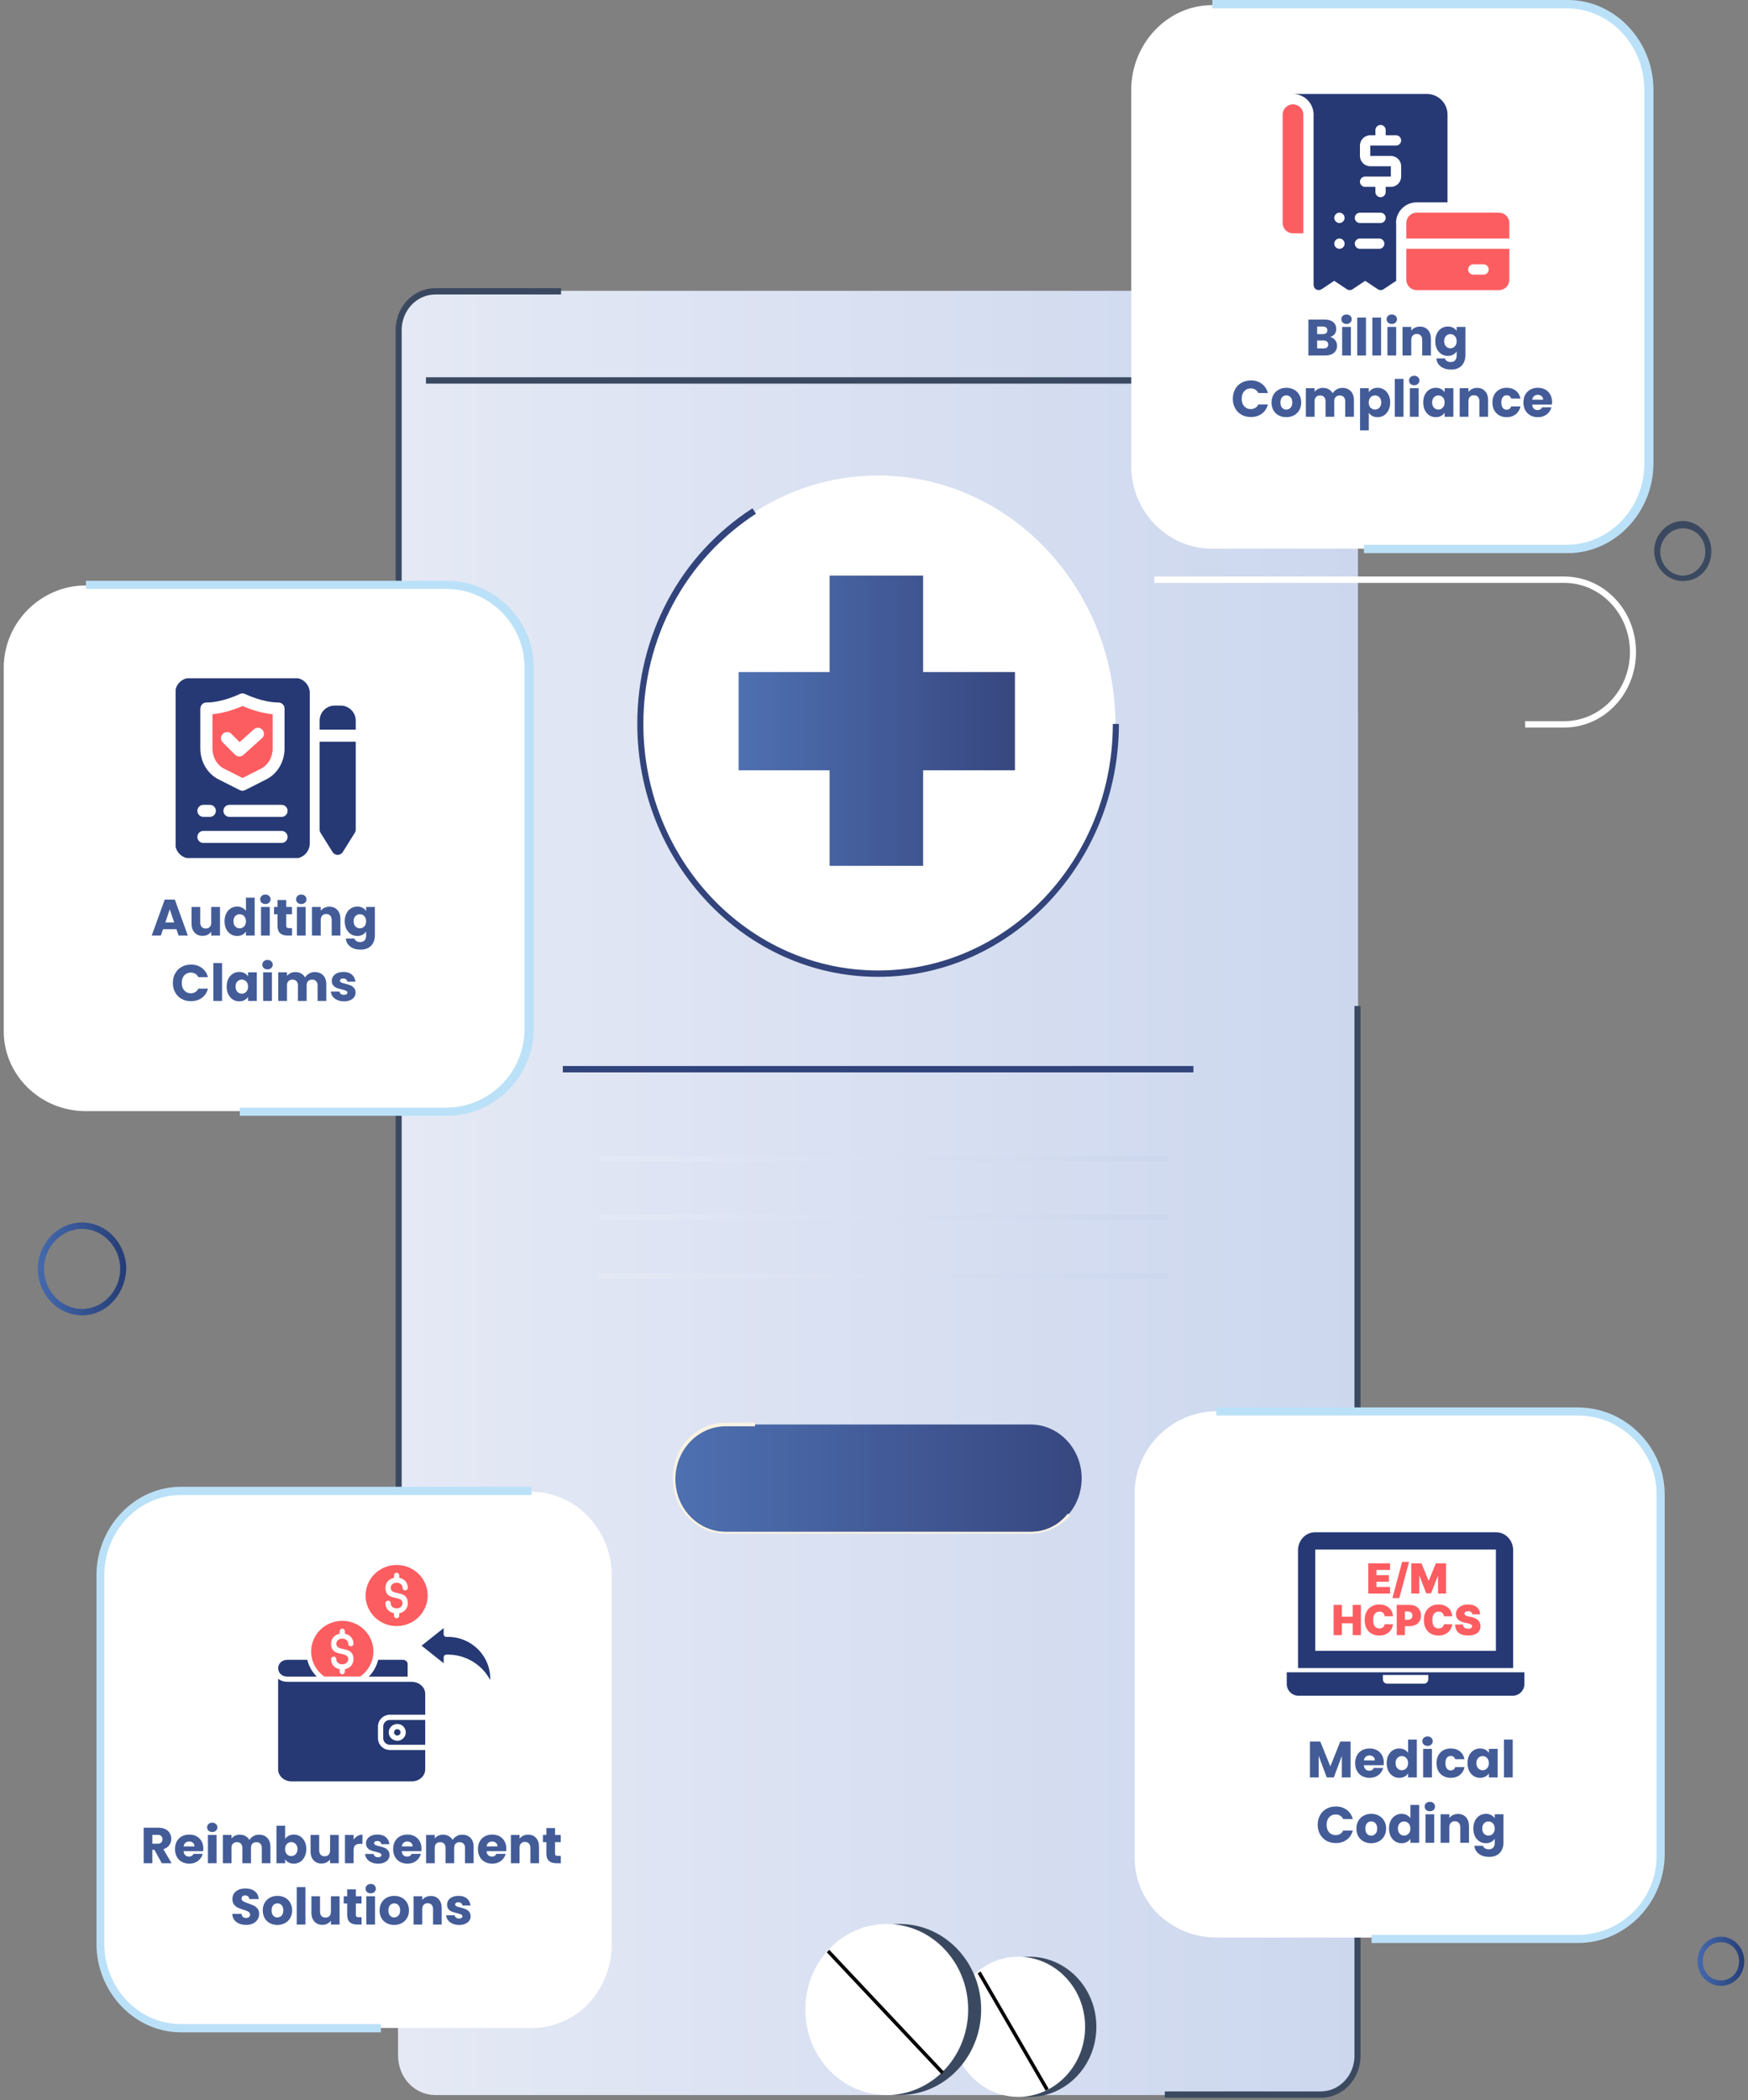 <svg width="428" height="514" viewBox="0 0 428 514" fill="none" xmlns="http://www.w3.org/2000/svg">
<rect x="0" y="0" width="428" height="514" fill="#808080" stroke="none"/>
<path d="M323.375 512.729H106.624C101.534 512.729 97.504 508.499 97.504 503.155V80.75C97.504 75.406 101.534 71.175 106.624 71.175H323.375C328.465 71.175 332.495 75.406 332.495 80.75V502.932C332.495 508.276 328.465 512.729 323.375 512.729Z" fill="url(#paint0_linear_1328_22060)"/>
<path d="M97.504 339.937V502.932C97.504 508.276 101.534 512.506 106.624 512.506H323.375C328.465 512.506 332.495 508.276 332.495 502.932V174.717L212.879 258.886L97.504 339.937Z" fill="url(#paint1_linear_1328_22060)"/>
<path d="M98.354 364.208H96.869V80.75C96.869 74.96 101.323 70.507 106.625 70.507H137.378V72.066H106.625C101.959 72.066 98.354 76.074 98.354 80.75V364.208Z" fill="#3B4960"/>
<path d="M323.373 513.397H285.197V511.838H323.373C328.039 511.838 331.644 507.83 331.644 503.154V246.194H333.129V503.154C333.129 508.721 328.887 513.397 323.373 513.397Z" fill="#3B4960"/>
<path d="M325.713 92.329H104.295V93.888H325.713V92.329Z" fill="#3B4960"/>
<path d="M215.002 238.4C182.977 238.4 156.891 211.012 156.891 177.388C156.891 143.765 182.977 116.377 215.002 116.377C247.027 116.377 273.114 143.765 273.114 177.388C273.114 211.012 247.027 238.4 215.002 238.4Z" fill="white"/>
<path d="M215.001 239.068C182.552 239.068 156.041 211.234 156.041 177.166C156.041 155.344 166.645 135.749 184.248 124.393L185.097 125.729C167.918 136.862 157.526 156.012 157.526 177.166C157.526 210.343 183.188 237.509 215.001 237.509C246.602 237.509 272.476 210.566 272.476 177.166H273.961C273.961 211.234 247.45 239.068 215.001 239.068Z" fill="#32447B"/>
<path d="M292.203 260.89H137.805V262.448H292.203V260.89Z" fill="#31437B"/>
<path d="M252.331 374.897H177.677C170.678 374.897 165.164 368.885 165.164 361.759C165.164 354.411 170.89 348.622 177.677 348.622H252.331C259.33 348.622 264.844 354.634 264.844 361.759C264.844 369.107 259.33 374.897 252.331 374.897Z" fill="url(#paint2_linear_1328_22060)"/>
<path d="M252.33 375.342H177.676C170.465 375.342 164.738 369.33 164.738 361.759C164.738 354.188 170.465 348.176 177.676 348.176H184.886V349.067H177.676C170.889 349.067 165.375 354.856 165.375 361.982C165.375 369.107 170.889 374.896 177.676 374.896H252.33C255.935 374.896 259.117 373.338 261.449 370.443L262.086 370.888C259.541 373.56 256.147 375.342 252.33 375.342Z" fill="#F9F3E2"/>
<path d="M286.049 282.934H146.709V284.27H286.049V282.934Z" fill="url(#paint3_linear_1328_22060)"/>
<path d="M286.049 297.185H146.709V298.521H286.049V297.185Z" fill="url(#paint4_linear_1328_22060)"/>
<path d="M286.049 311.658H146.709V312.994H286.049V311.658Z" fill="url(#paint5_linear_1328_22060)"/>
<path d="M248.511 164.474H226.03V140.871H203.124V164.474H180.855V188.522H203.124V211.902H226.03V188.522H248.511V164.474Z" fill="url(#paint6_linear_1328_22060)"/>
<path d="M421.359 486.009C418.178 486.009 415.633 483.337 415.633 479.997C415.633 476.657 418.178 473.985 421.359 473.985C424.54 473.985 427.085 476.657 427.085 479.997C427.085 483.337 424.54 486.009 421.359 486.009ZM421.359 475.321C418.814 475.321 416.905 477.325 416.905 479.997C416.905 482.669 418.814 484.673 421.359 484.673C423.904 484.673 425.813 482.669 425.813 479.997C425.813 477.325 423.904 475.321 421.359 475.321Z" fill="url(#paint7_linear_1328_22060)"/>
<path d="M20.094 321.901C14.155 321.901 9.277 316.78 9.277 310.545C9.277 304.311 14.155 299.189 20.094 299.189C26.032 299.189 30.91 304.311 30.91 310.545C30.698 316.78 26.032 321.901 20.094 321.901ZM20.094 300.748C15.004 300.748 10.762 305.201 10.762 310.545C10.762 315.889 15.004 320.343 20.094 320.343C25.184 320.343 29.425 315.889 29.425 310.545C29.425 305.201 25.184 300.748 20.094 300.748Z" fill="url(#paint8_linear_1328_22060)"/>
<path d="M297.956 474.185H386.471C397.535 474.185 406.614 465.107 406.614 454.042V365.527C406.614 354.463 397.535 345.384 386.471 345.384H297.956C286.892 345.384 277.813 354.463 277.813 365.527V454.042C277.529 465.39 286.608 474.185 297.956 474.185Z" fill="white"/>
<path d="M330.696 426.204V435H328.554V429.725L326.586 435H324.857L322.877 429.712V435H320.735V426.204H323.266L325.734 432.294L328.178 426.204H330.696ZM338.828 431.391C338.828 431.592 338.815 431.801 338.79 432.018H333.941C333.974 432.452 334.112 432.786 334.355 433.02C334.605 433.246 334.91 433.359 335.269 433.359C335.804 433.359 336.176 433.133 336.384 432.682H338.665C338.548 433.142 338.335 433.555 338.026 433.923C337.725 434.29 337.345 434.578 336.886 434.787C336.426 434.996 335.912 435.1 335.344 435.1C334.659 435.1 334.05 434.954 333.515 434.662C332.98 434.369 332.563 433.952 332.262 433.409C331.961 432.866 331.811 432.231 331.811 431.504C331.811 430.778 331.957 430.143 332.25 429.6C332.55 429.057 332.968 428.639 333.503 428.347C334.037 428.054 334.651 427.908 335.344 427.908C336.021 427.908 336.622 428.05 337.149 428.334C337.675 428.618 338.084 429.023 338.377 429.55C338.677 430.076 338.828 430.69 338.828 431.391ZM336.635 430.828C336.635 430.46 336.51 430.168 336.259 429.951C336.009 429.733 335.695 429.625 335.319 429.625C334.96 429.625 334.655 429.729 334.405 429.938C334.162 430.147 334.012 430.443 333.954 430.828H336.635ZM339.532 431.492C339.532 430.773 339.666 430.143 339.933 429.6C340.209 429.057 340.58 428.639 341.048 428.347C341.516 428.054 342.038 427.908 342.614 427.908C343.074 427.908 343.492 428.004 343.867 428.196C344.252 428.388 344.552 428.647 344.77 428.973V425.728H346.912V435H344.77V433.998C344.569 434.332 344.281 434.599 343.905 434.8C343.538 435 343.107 435.1 342.614 435.1C342.038 435.1 341.516 434.954 341.048 434.662C340.58 434.361 340.209 433.939 339.933 433.396C339.666 432.845 339.532 432.21 339.532 431.492ZM344.77 431.504C344.77 430.97 344.619 430.548 344.319 430.239C344.026 429.93 343.667 429.775 343.241 429.775C342.815 429.775 342.452 429.93 342.151 430.239C341.858 430.539 341.712 430.957 341.712 431.492C341.712 432.026 341.858 432.452 342.151 432.77C342.452 433.079 342.815 433.233 343.241 433.233C343.667 433.233 344.026 433.079 344.319 432.77C344.619 432.461 344.77 432.039 344.77 431.504ZM349.54 427.282C349.164 427.282 348.855 427.173 348.613 426.956C348.379 426.73 348.262 426.455 348.262 426.129C348.262 425.795 348.379 425.519 348.613 425.302C348.855 425.076 349.164 424.964 349.54 424.964C349.907 424.964 350.208 425.076 350.442 425.302C350.684 425.519 350.805 425.795 350.805 426.129C350.805 426.455 350.684 426.73 350.442 426.956C350.208 427.173 349.907 427.282 349.54 427.282ZM350.605 428.008V435H348.462V428.008H350.605ZM351.732 431.504C351.732 430.778 351.878 430.143 352.17 429.6C352.471 429.057 352.884 428.639 353.411 428.347C353.945 428.054 354.555 427.908 355.24 427.908C356.117 427.908 356.848 428.138 357.433 428.597C358.026 429.057 358.414 429.704 358.598 430.539H356.318C356.126 430.005 355.754 429.738 355.203 429.738C354.81 429.738 354.497 429.892 354.263 430.201C354.029 430.502 353.912 430.936 353.912 431.504C353.912 432.072 354.029 432.511 354.263 432.82C354.497 433.121 354.81 433.271 355.203 433.271C355.754 433.271 356.126 433.004 356.318 432.469H358.598C358.414 433.288 358.026 433.931 357.433 434.399C356.84 434.866 356.109 435.1 355.24 435.1C354.555 435.1 353.945 434.954 353.411 434.662C352.884 434.369 352.471 433.952 352.17 433.409C351.878 432.866 351.732 432.231 351.732 431.504ZM359.318 431.492C359.318 430.773 359.452 430.143 359.719 429.6C359.995 429.057 360.367 428.639 360.834 428.347C361.302 428.054 361.824 427.908 362.401 427.908C362.893 427.908 363.324 428.008 363.691 428.209C364.067 428.409 364.355 428.672 364.556 428.998V428.008H366.698V435H364.556V434.01C364.347 434.336 364.055 434.599 363.679 434.8C363.311 435 362.881 435.1 362.388 435.1C361.82 435.1 361.302 434.954 360.834 434.662C360.367 434.361 359.995 433.939 359.719 433.396C359.452 432.845 359.318 432.21 359.318 431.492ZM364.556 431.504C364.556 430.97 364.405 430.548 364.105 430.239C363.812 429.93 363.453 429.775 363.027 429.775C362.601 429.775 362.238 429.93 361.937 430.239C361.645 430.539 361.498 430.957 361.498 431.492C361.498 432.026 361.645 432.452 361.937 432.77C362.238 433.079 362.601 433.233 363.027 433.233C363.453 433.233 363.812 433.079 364.105 432.77C364.405 432.461 364.556 432.039 364.556 431.504ZM370.391 425.728V435H368.249V425.728H370.391ZM322.641 446.59C322.641 445.721 322.829 444.948 323.205 444.272C323.581 443.587 324.103 443.056 324.771 442.68C325.448 442.296 326.212 442.104 327.064 442.104C328.109 442.104 329.002 442.379 329.746 442.931C330.489 443.482 330.986 444.234 331.237 445.186H328.881C328.706 444.819 328.455 444.539 328.129 444.347C327.812 444.155 327.449 444.059 327.039 444.059C326.379 444.059 325.845 444.288 325.436 444.748C325.026 445.207 324.822 445.821 324.822 446.59C324.822 447.358 325.026 447.972 325.436 448.431C325.845 448.891 326.379 449.121 327.039 449.121C327.449 449.121 327.812 449.025 328.129 448.832C328.455 448.64 328.706 448.36 328.881 447.993H331.237C330.986 448.945 330.489 449.697 329.746 450.248C329.002 450.791 328.109 451.063 327.064 451.063C326.212 451.063 325.448 450.875 324.771 450.499C324.103 450.115 323.581 449.584 323.205 448.908C322.829 448.231 322.641 447.458 322.641 446.59ZM335.732 451.1C335.047 451.1 334.429 450.954 333.877 450.662C333.334 450.369 332.904 449.952 332.587 449.409C332.278 448.866 332.123 448.231 332.123 447.504C332.123 446.786 332.282 446.155 332.599 445.612C332.917 445.061 333.351 444.639 333.902 444.347C334.454 444.054 335.072 443.908 335.757 443.908C336.442 443.908 337.06 444.054 337.611 444.347C338.162 444.639 338.597 445.061 338.914 445.612C339.232 446.155 339.39 446.786 339.39 447.504C339.39 448.223 339.228 448.857 338.902 449.409C338.584 449.952 338.146 450.369 337.586 450.662C337.035 450.954 336.417 451.1 335.732 451.1ZM335.732 449.246C336.141 449.246 336.488 449.096 336.772 448.795C337.064 448.494 337.21 448.064 337.21 447.504C337.21 446.945 337.068 446.514 336.784 446.214C336.508 445.913 336.166 445.763 335.757 445.763C335.339 445.763 334.992 445.913 334.717 446.214C334.441 446.506 334.303 446.936 334.303 447.504C334.303 448.064 334.437 448.494 334.704 448.795C334.98 449.096 335.322 449.246 335.732 449.246ZM340.101 447.492C340.101 446.773 340.235 446.143 340.502 445.6C340.778 445.057 341.149 444.639 341.617 444.347C342.085 444.054 342.607 443.908 343.183 443.908C343.643 443.908 344.061 444.004 344.436 444.196C344.821 444.388 345.121 444.647 345.339 444.973V441.728H347.481V451H345.339V449.998C345.138 450.332 344.85 450.599 344.474 450.8C344.107 451 343.676 451.1 343.183 451.1C342.607 451.1 342.085 450.954 341.617 450.662C341.149 450.361 340.778 449.939 340.502 449.396C340.235 448.845 340.101 448.21 340.101 447.492ZM345.339 447.504C345.339 446.97 345.188 446.548 344.888 446.239C344.595 445.93 344.236 445.775 343.81 445.775C343.384 445.775 343.021 445.93 342.72 446.239C342.427 446.539 342.281 446.957 342.281 447.492C342.281 448.026 342.427 448.452 342.72 448.77C343.021 449.079 343.384 449.233 343.81 449.233C344.236 449.233 344.595 449.079 344.888 448.77C345.188 448.461 345.339 448.039 345.339 447.504ZM350.109 443.282C349.733 443.282 349.424 443.173 349.182 442.956C348.948 442.73 348.831 442.455 348.831 442.129C348.831 441.795 348.948 441.519 349.182 441.302C349.424 441.076 349.733 440.964 350.109 440.964C350.476 440.964 350.777 441.076 351.011 441.302C351.253 441.519 351.374 441.795 351.374 442.129C351.374 442.455 351.253 442.73 351.011 442.956C350.777 443.173 350.476 443.282 350.109 443.282ZM351.174 444.008V451H349.031V444.008H351.174ZM356.987 443.933C357.806 443.933 358.457 444.201 358.942 444.735C359.434 445.261 359.681 445.988 359.681 446.915V451H357.551V447.204C357.551 446.736 357.43 446.372 357.187 446.113C356.945 445.854 356.619 445.725 356.21 445.725C355.801 445.725 355.475 445.854 355.233 446.113C354.99 446.372 354.869 446.736 354.869 447.204V451H352.727V444.008H354.869V444.936C355.087 444.627 355.379 444.384 355.746 444.209C356.114 444.025 356.527 443.933 356.987 443.933ZM363.826 443.908C364.319 443.908 364.749 444.008 365.117 444.209C365.493 444.409 365.781 444.672 365.981 444.998V444.008H368.124V450.988C368.124 451.631 367.994 452.211 367.736 452.729C367.485 453.256 367.096 453.673 366.57 453.982C366.052 454.291 365.405 454.446 364.628 454.446C363.592 454.446 362.753 454.199 362.11 453.707C361.466 453.222 361.099 452.562 361.007 451.727H363.124C363.191 451.994 363.35 452.203 363.601 452.353C363.851 452.512 364.16 452.591 364.528 452.591C364.971 452.591 365.321 452.462 365.58 452.203C365.848 451.952 365.981 451.547 365.981 450.988V449.998C365.772 450.324 365.484 450.591 365.117 450.8C364.749 451 364.319 451.1 363.826 451.1C363.25 451.1 362.728 450.954 362.26 450.662C361.792 450.361 361.42 449.939 361.145 449.396C360.877 448.845 360.744 448.21 360.744 447.492C360.744 446.773 360.877 446.143 361.145 445.6C361.42 445.057 361.792 444.639 362.26 444.347C362.728 444.054 363.25 443.908 363.826 443.908ZM365.981 447.504C365.981 446.97 365.831 446.548 365.53 446.239C365.238 445.93 364.879 445.775 364.453 445.775C364.027 445.775 363.663 445.93 363.363 446.239C363.07 446.539 362.924 446.957 362.924 447.492C362.924 448.026 363.07 448.452 363.363 448.77C363.663 449.079 364.027 449.233 364.453 449.233C364.879 449.233 365.238 449.079 365.53 448.77C365.831 448.461 365.981 448.039 365.981 447.504Z" fill="#435C98"/>
<path fill-rule="evenodd" clip-rule="evenodd" d="M370.498 408.23V379.387C370.498 376.974 368.63 375 366.346 375H321.974C319.69 375 317.822 376.974 317.822 379.387V408.23H370.498ZM366.276 404.008V379.387C366.276 379.342 366.265 379.27 366.237 379.222H322.084C322.056 379.27 322.044 379.342 322.044 379.387V404.008H366.276Z" fill="#263974"/>
<path fill-rule="evenodd" clip-rule="evenodd" d="M317.928 415H370.389C371.965 415 373.255 413.711 373.255 412.135V409.269H315.062V412.135C315.062 413.711 316.352 415 317.928 415ZM349.717 409.919H338.601V410.982C338.601 411.566 339.056 412.044 339.613 412.044H348.704C349.261 412.044 349.717 411.566 349.717 410.982V409.919Z" fill="#263974"/>
<path d="M335.021 389.999V382.599H340.355V384.218H337.03V385.49H340.08V387.109H337.03V388.381H340.34V389.999H335.021Z" fill="#FC5D61"/>
<path d="M345.008 382.252L342.623 391.112H340.932L343.317 382.252H345.008Z" fill="#FC5D61"/>
<path d="M345.545 382.599H348.045L349.765 386.791H349.852L351.572 382.599H354.073V389.999H352.107V385.721H352.049L350.401 389.942H349.216L347.568 385.692H347.51V389.999H345.545V382.599Z" fill="#FC5D61"/>
<path d="M326.541 400.175V392.775H328.55V395.665H331.21V392.775H333.219V400.175H331.21V397.284H328.55V400.175H326.541Z" fill="#FC5D61"/>
<path d="M341.082 395.55H339.044C339.029 395.381 338.991 395.228 338.928 395.091C338.868 394.954 338.784 394.836 338.675 394.737C338.569 394.636 338.44 394.558 338.289 394.505C338.137 394.45 337.965 394.422 337.772 394.422C337.435 394.422 337.149 394.504 336.915 394.668C336.684 394.832 336.508 395.067 336.388 395.373C336.27 395.679 336.211 396.046 336.211 396.475C336.211 396.928 336.271 397.307 336.392 397.613C336.514 397.917 336.691 398.146 336.923 398.3C337.154 398.451 337.432 398.527 337.757 398.527C337.943 398.527 338.109 398.504 338.256 398.459C338.403 398.411 338.531 398.342 338.639 398.253C338.748 398.164 338.835 398.056 338.903 397.931C338.973 397.803 339.02 397.66 339.044 397.501L341.082 397.516C341.058 397.829 340.97 398.148 340.818 398.473C340.666 398.796 340.451 399.095 340.171 399.369C339.894 399.642 339.551 399.861 339.141 400.027C338.732 400.193 338.256 400.276 337.714 400.276C337.035 400.276 336.425 400.131 335.886 399.839C335.348 399.548 334.923 399.119 334.61 398.553C334.299 397.987 334.144 397.294 334.144 396.475C334.144 395.651 334.303 394.957 334.621 394.393C334.939 393.827 335.368 393.4 335.907 393.111C336.447 392.819 337.049 392.673 337.714 392.673C338.181 392.673 338.611 392.737 339.004 392.865C339.397 392.993 339.741 393.179 340.038 393.425C340.334 393.668 340.572 393.968 340.753 394.325C340.934 394.681 341.043 395.09 341.082 395.55Z" fill="#FC5D61"/>
<path d="M341.993 400.175V392.775H345.188C345.737 392.775 346.218 392.883 346.63 393.1C347.042 393.317 347.362 393.621 347.591 394.014C347.82 394.407 347.934 394.866 347.934 395.391C347.934 395.921 347.816 396.38 347.58 396.768C347.346 397.155 347.017 397.454 346.593 397.664C346.172 397.873 345.679 397.978 345.115 397.978H343.208V396.417H344.711C344.947 396.417 345.148 396.376 345.314 396.294C345.483 396.21 345.612 396.091 345.701 395.936C345.792 395.782 345.838 395.6 345.838 395.391C345.838 395.179 345.792 394.998 345.701 394.849C345.612 394.697 345.483 394.581 345.314 394.502C345.148 394.42 344.947 394.379 344.711 394.379H344.003V400.175H341.993Z" fill="#FC5D61"/>
<path d="M355.58 395.55H353.542C353.528 395.381 353.489 395.228 353.427 395.091C353.366 394.954 353.282 394.836 353.174 394.737C353.068 394.636 352.939 394.558 352.787 394.505C352.635 394.45 352.463 394.422 352.27 394.422C351.933 394.422 351.648 394.504 351.414 394.668C351.183 394.832 351.007 395.067 350.886 395.373C350.768 395.679 350.709 396.046 350.709 396.475C350.709 396.928 350.769 397.307 350.89 397.613C351.013 397.917 351.19 398.146 351.421 398.3C351.652 398.451 351.931 398.527 352.256 398.527C352.441 398.527 352.608 398.504 352.755 398.459C352.901 398.411 353.029 398.342 353.138 398.253C353.246 398.164 353.334 398.056 353.401 397.931C353.471 397.803 353.518 397.66 353.542 397.501L355.58 397.516C355.556 397.829 355.468 398.148 355.317 398.473C355.165 398.796 354.949 399.095 354.67 399.369C354.393 399.642 354.049 399.861 353.64 400.027C353.23 400.193 352.755 400.276 352.212 400.276C351.533 400.276 350.924 400.131 350.384 399.839C349.847 399.548 349.422 399.119 349.108 398.553C348.798 397.987 348.642 397.294 348.642 396.475C348.642 395.651 348.801 394.957 349.119 394.393C349.437 393.827 349.866 393.4 350.406 393.111C350.945 392.819 351.548 392.673 352.212 392.673C352.68 392.673 353.11 392.737 353.503 392.865C353.895 392.993 354.24 393.179 354.536 393.425C354.832 393.668 355.071 393.968 355.251 394.325C355.432 394.681 355.542 395.09 355.58 395.55Z" fill="#FC5D61"/>
<path d="M360.481 395.087C360.462 394.846 360.372 394.658 360.21 394.524C360.051 394.389 359.809 394.321 359.484 394.321C359.277 394.321 359.107 394.346 358.974 394.397C358.844 394.445 358.748 394.512 358.685 394.596C358.623 394.68 358.59 394.777 358.588 394.885C358.583 394.974 358.599 395.055 358.635 395.127C358.673 395.197 358.733 395.261 358.815 395.319C358.897 395.374 359.002 395.425 359.13 395.47C359.257 395.516 359.409 395.557 359.585 395.593L360.192 395.723C360.602 395.81 360.952 395.924 361.244 396.067C361.535 396.209 361.774 396.376 361.959 396.569C362.145 396.759 362.281 396.974 362.367 397.212C362.457 397.451 362.502 397.711 362.505 397.993C362.502 398.479 362.381 398.891 362.14 399.228C361.899 399.566 361.554 399.822 361.106 399.998C360.661 400.174 360.125 400.262 359.498 400.262C358.855 400.262 358.294 400.167 357.814 399.976C357.337 399.786 356.966 399.493 356.701 399.098C356.439 398.701 356.306 398.193 356.304 397.573H358.212C358.224 397.8 358.281 397.99 358.382 398.144C358.483 398.299 358.625 398.415 358.808 398.495C358.994 398.574 359.214 398.614 359.469 398.614C359.684 398.614 359.863 398.588 360.008 398.535C360.152 398.482 360.262 398.408 360.337 398.314C360.411 398.22 360.45 398.113 360.452 397.993C360.45 397.879 360.413 397.781 360.34 397.696C360.27 397.61 360.155 397.532 359.993 397.465C359.832 397.395 359.614 397.33 359.339 397.27L358.602 397.111C357.947 396.969 357.43 396.731 357.052 396.399C356.676 396.064 356.489 395.608 356.492 395.029C356.489 394.56 356.615 394.149 356.868 393.797C357.123 393.443 357.476 393.167 357.926 392.97C358.379 392.772 358.898 392.673 359.484 392.673C360.081 392.673 360.598 392.773 361.034 392.973C361.47 393.173 361.806 393.455 362.042 393.819C362.281 394.18 362.401 394.603 362.404 395.087H360.481Z" fill="#FC5D61"/>
<path d="M386.324 475.518H335.825V473.532H386.324C396.821 473.532 405.615 465.021 405.615 454.241V365.726C405.615 355.229 397.104 346.434 386.324 346.434H297.809V344.448H386.324C397.955 344.448 407.601 354.094 407.601 365.726V454.241C407.318 465.873 397.955 475.518 386.324 475.518Z" fill="#BBE1F8"/>
<path d="M296.795 134.277H383.866C394.75 134.277 403.681 124.901 403.681 113.474V22.058C403.681 10.631 394.75 1.255 383.866 1.255H296.795C285.911 1.255 276.981 10.631 276.981 22.058V113.474C276.702 124.901 285.632 134.277 296.795 134.277Z" fill="white"/>
<path d="M325.69 82.489C326.2 82.597 326.609 82.852 326.918 83.253C327.227 83.646 327.382 84.097 327.382 84.606C327.382 85.342 327.123 85.927 326.605 86.361C326.095 86.787 325.381 87 324.462 87H320.364V78.203H324.324C325.218 78.203 325.916 78.408 326.417 78.817C326.927 79.226 327.181 79.782 327.181 80.484C327.181 81.002 327.044 81.432 326.768 81.774C326.5 82.117 326.141 82.355 325.69 82.489ZM322.507 81.762H323.911C324.262 81.762 324.529 81.687 324.713 81.536C324.905 81.378 325.001 81.148 325.001 80.847C325.001 80.546 324.905 80.317 324.713 80.158C324.529 79.999 324.262 79.92 323.911 79.92H322.507V81.762ZM324.086 85.271C324.445 85.271 324.721 85.191 324.913 85.033C325.114 84.865 325.214 84.627 325.214 84.318C325.214 84.009 325.11 83.767 324.901 83.591C324.7 83.416 324.42 83.328 324.061 83.328H322.507V85.271H324.086ZM329.702 79.281C329.326 79.281 329.017 79.172 328.775 78.955C328.541 78.729 328.424 78.454 328.424 78.128C328.424 77.794 328.541 77.518 328.775 77.301C329.017 77.075 329.326 76.962 329.702 76.962C330.07 76.962 330.371 77.075 330.605 77.301C330.847 77.518 330.968 77.794 330.968 78.128C330.968 78.454 330.847 78.729 330.605 78.955C330.371 79.172 330.07 79.281 329.702 79.281ZM330.768 80.007V87H328.625V80.007H330.768ZM334.463 77.727V87H332.32V77.727H334.463ZM338.159 77.727V87H336.016V77.727H338.159ZM340.79 79.281C340.414 79.281 340.105 79.172 339.862 78.955C339.628 78.729 339.512 78.454 339.512 78.128C339.512 77.794 339.628 77.518 339.862 77.301C340.105 77.075 340.414 76.962 340.79 76.962C341.157 76.962 341.458 77.075 341.692 77.301C341.934 77.518 342.055 77.794 342.055 78.128C342.055 78.454 341.934 78.729 341.692 78.955C341.458 79.172 341.157 79.281 340.79 79.281ZM341.855 80.007V87H339.712V80.007H341.855ZM347.668 79.932C348.487 79.932 349.139 80.2 349.623 80.734C350.116 81.261 350.363 81.987 350.363 82.915V87H348.232V83.203C348.232 82.735 348.111 82.372 347.869 82.113C347.627 81.854 347.301 81.724 346.891 81.724C346.482 81.724 346.156 81.854 345.914 82.113C345.672 82.372 345.551 82.735 345.551 83.203V87H343.408V80.007H345.551V80.935C345.768 80.626 346.06 80.383 346.428 80.208C346.795 80.024 347.209 79.932 347.668 79.932ZM354.508 79.907C355.001 79.907 355.432 80.007 355.799 80.208C356.175 80.409 356.463 80.672 356.664 80.998V80.007H358.807V86.987C358.807 87.631 358.677 88.211 358.418 88.729C358.168 89.256 357.779 89.673 357.253 89.983C356.735 90.292 356.087 90.446 355.31 90.446C354.274 90.446 353.435 90.2 352.792 89.707C352.148 89.222 351.781 88.562 351.689 87.727H353.807C353.873 87.994 354.032 88.203 354.283 88.353C354.533 88.512 354.843 88.591 355.21 88.591C355.653 88.591 356.004 88.462 356.263 88.203C356.53 87.952 356.664 87.547 356.664 86.987V85.998C356.455 86.323 356.167 86.591 355.799 86.799C355.432 87 355.001 87.1 354.508 87.1C353.932 87.1 353.41 86.954 352.942 86.662C352.474 86.361 352.102 85.939 351.827 85.396C351.559 84.845 351.426 84.21 351.426 83.491C351.426 82.773 351.559 82.142 351.827 81.599C352.102 81.056 352.474 80.638 352.942 80.346C353.41 80.053 353.932 79.907 354.508 79.907ZM356.664 83.504C356.664 82.969 356.513 82.547 356.213 82.238C355.92 81.929 355.561 81.774 355.135 81.774C354.709 81.774 354.345 81.929 354.045 82.238C353.752 82.539 353.606 82.957 353.606 83.491C353.606 84.026 353.752 84.452 354.045 84.769C354.345 85.079 354.709 85.233 355.135 85.233C355.561 85.233 355.92 85.079 356.213 84.769C356.513 84.46 356.664 84.038 356.664 83.504ZM301.853 97.589C301.853 96.72 302.04 95.947 302.416 95.271C302.792 94.586 303.314 94.055 303.983 93.679C304.66 93.295 305.424 93.103 306.276 93.103C307.32 93.103 308.214 93.378 308.958 93.93C309.701 94.481 310.198 95.233 310.449 96.186H308.093C307.918 95.818 307.667 95.538 307.341 95.346C307.024 95.154 306.66 95.058 306.251 95.058C305.591 95.058 305.056 95.287 304.647 95.747C304.238 96.206 304.033 96.82 304.033 97.589C304.033 98.358 304.238 98.972 304.647 99.431C305.056 99.891 305.591 100.12 306.251 100.12C306.66 100.12 307.024 100.024 307.341 99.832C307.667 99.64 307.918 99.36 308.093 98.993H310.449C310.198 99.945 309.701 100.697 308.958 101.248C308.214 101.791 307.32 102.063 306.276 102.063C305.424 102.063 304.66 101.875 303.983 101.499C303.314 101.114 302.792 100.584 302.416 99.907C302.04 99.231 301.853 98.458 301.853 97.589ZM314.944 102.1C314.259 102.1 313.641 101.954 313.09 101.662C312.547 101.369 312.116 100.952 311.799 100.409C311.49 99.865 311.335 99.231 311.335 98.504C311.335 97.785 311.494 97.155 311.811 96.612C312.129 96.06 312.563 95.638 313.115 95.346C313.666 95.053 314.284 94.907 314.969 94.907C315.654 94.907 316.273 95.053 316.824 95.346C317.375 95.638 317.81 96.06 318.127 96.612C318.445 97.155 318.603 97.785 318.603 98.504C318.603 99.222 318.44 99.857 318.115 100.409C317.797 100.952 317.359 101.369 316.799 101.662C316.247 101.954 315.629 102.1 314.944 102.1ZM314.944 100.246C315.354 100.246 315.7 100.095 315.984 99.794C316.277 99.494 316.423 99.064 316.423 98.504C316.423 97.944 316.281 97.514 315.997 97.213C315.721 96.912 315.379 96.762 314.969 96.762C314.552 96.762 314.205 96.912 313.929 97.213C313.653 97.505 313.516 97.936 313.516 98.504C313.516 99.064 313.649 99.494 313.917 99.794C314.192 100.095 314.535 100.246 314.944 100.246ZM328.663 94.932C329.531 94.932 330.221 95.195 330.73 95.722C331.248 96.248 331.507 96.979 331.507 97.915V102H329.377V98.203C329.377 97.752 329.256 97.405 329.013 97.163C328.779 96.912 328.454 96.787 328.036 96.787C327.618 96.787 327.288 96.912 327.046 97.163C326.812 97.405 326.695 97.752 326.695 98.203V102H324.565V98.203C324.565 97.752 324.444 97.405 324.201 97.163C323.967 96.912 323.642 96.787 323.224 96.787C322.806 96.787 322.476 96.912 322.234 97.163C322 97.405 321.883 97.752 321.883 98.203V102H319.74V95.007H321.883V95.885C322.1 95.592 322.384 95.363 322.735 95.195C323.086 95.02 323.483 94.932 323.926 94.932C324.452 94.932 324.92 95.045 325.329 95.271C325.747 95.496 326.073 95.818 326.307 96.236C326.549 95.851 326.879 95.538 327.297 95.296C327.714 95.053 328.17 94.932 328.663 94.932ZM335.149 95.998C335.357 95.672 335.646 95.409 336.013 95.208C336.381 95.007 336.811 94.907 337.304 94.907C337.88 94.907 338.403 95.053 338.87 95.346C339.338 95.638 339.706 96.056 339.973 96.599C340.249 97.142 340.387 97.773 340.387 98.491C340.387 99.21 340.249 99.845 339.973 100.396C339.706 100.939 339.338 101.361 338.87 101.662C338.403 101.954 337.88 102.1 337.304 102.1C336.819 102.1 336.389 102 336.013 101.799C335.646 101.599 335.357 101.34 335.149 101.023V105.333H333.006V95.007H335.149V95.998ZM338.206 98.491C338.206 97.957 338.056 97.539 337.755 97.238C337.463 96.929 337.099 96.774 336.665 96.774C336.239 96.774 335.875 96.929 335.575 97.238C335.282 97.547 335.136 97.969 335.136 98.504C335.136 99.038 335.282 99.46 335.575 99.769C335.875 100.079 336.239 100.233 336.665 100.233C337.091 100.233 337.454 100.079 337.755 99.769C338.056 99.452 338.206 99.026 338.206 98.491ZM343.654 92.727V102H341.511V92.727H343.654ZM346.284 94.281C345.908 94.281 345.599 94.172 345.357 93.955C345.123 93.729 345.006 93.454 345.006 93.128C345.006 92.794 345.123 92.518 345.357 92.301C345.599 92.075 345.908 91.962 346.284 91.962C346.652 91.962 346.953 92.075 347.187 92.301C347.429 92.518 347.55 92.794 347.55 93.128C347.55 93.454 347.429 93.729 347.187 93.955C346.953 94.172 346.652 94.281 346.284 94.281ZM347.35 95.007V102H345.207V95.007H347.35ZM348.476 98.491C348.476 97.773 348.61 97.142 348.877 96.599C349.153 96.056 349.525 95.638 349.993 95.346C350.461 95.053 350.983 94.907 351.559 94.907C352.052 94.907 352.482 95.007 352.85 95.208C353.226 95.409 353.514 95.672 353.714 95.998V95.007H355.857V102H353.714V101.01C353.506 101.336 353.213 101.599 352.837 101.799C352.47 102 352.039 102.1 351.547 102.1C350.978 102.1 350.461 101.954 349.993 101.662C349.525 101.361 349.153 100.939 348.877 100.396C348.61 99.845 348.476 99.21 348.476 98.491ZM353.714 98.504C353.714 97.969 353.564 97.547 353.263 97.238C352.971 96.929 352.612 96.774 352.186 96.774C351.76 96.774 351.396 96.929 351.095 97.238C350.803 97.539 350.657 97.957 350.657 98.491C350.657 99.026 350.803 99.452 351.095 99.769C351.396 100.079 351.76 100.233 352.186 100.233C352.612 100.233 352.971 100.079 353.263 99.769C353.564 99.46 353.714 99.038 353.714 98.504ZM361.668 94.932C362.487 94.932 363.139 95.2 363.623 95.734C364.116 96.261 364.362 96.987 364.362 97.915V102H362.232V98.203C362.232 97.735 362.111 97.372 361.869 97.113C361.626 96.854 361.301 96.724 360.891 96.724C360.482 96.724 360.156 96.854 359.914 97.113C359.672 97.372 359.55 97.735 359.55 98.203V102H357.408V95.007H359.55V95.935C359.768 95.626 360.06 95.383 360.428 95.208C360.795 95.024 361.209 94.932 361.668 94.932ZM365.426 98.504C365.426 97.777 365.572 97.142 365.864 96.599C366.165 96.056 366.578 95.638 367.105 95.346C367.639 95.053 368.249 94.907 368.934 94.907C369.811 94.907 370.542 95.137 371.127 95.597C371.72 96.056 372.109 96.703 372.293 97.539H370.012C369.82 97.004 369.448 96.737 368.897 96.737C368.504 96.737 368.191 96.891 367.957 97.201C367.723 97.501 367.606 97.936 367.606 98.504C367.606 99.072 367.723 99.51 367.957 99.82C368.191 100.12 368.504 100.271 368.897 100.271C369.448 100.271 369.82 100.003 370.012 99.469H372.293C372.109 100.287 371.72 100.931 371.127 101.398C370.534 101.866 369.803 102.1 368.934 102.1C368.249 102.1 367.639 101.954 367.105 101.662C366.578 101.369 366.165 100.952 365.864 100.409C365.572 99.865 365.426 99.231 365.426 98.504ZM380.03 98.391C380.03 98.591 380.018 98.8 379.993 99.017H375.143C375.177 99.452 375.314 99.786 375.557 100.02C375.807 100.246 376.112 100.358 376.471 100.358C377.006 100.358 377.378 100.133 377.587 99.682H379.867C379.751 100.141 379.537 100.555 379.228 100.922C378.928 101.29 378.548 101.578 378.088 101.787C377.629 101.996 377.115 102.1 376.547 102.1C375.862 102.1 375.252 101.954 374.717 101.662C374.182 101.369 373.765 100.952 373.464 100.409C373.163 99.865 373.013 99.231 373.013 98.504C373.013 97.777 373.159 97.142 373.451 96.599C373.752 96.056 374.17 95.638 374.705 95.346C375.239 95.053 375.853 94.907 376.547 94.907C377.223 94.907 377.825 95.049 378.351 95.333C378.878 95.617 379.287 96.023 379.579 96.549C379.88 97.075 380.03 97.689 380.03 98.391ZM377.837 97.827C377.837 97.46 377.712 97.167 377.461 96.95C377.211 96.733 376.898 96.624 376.522 96.624C376.162 96.624 375.857 96.728 375.607 96.937C375.365 97.146 375.214 97.443 375.156 97.827H377.837Z" fill="#435C98"/>
<g clip-path="url(#clip0_1328_22060)">
<path d="M316.585 25.526C315.198 25.526 314.062 26.663 314.062 28.053V54.579C314.062 55.968 315.198 57.105 316.585 57.105H319.108V28.053C319.108 26.663 317.973 25.526 316.585 25.526Z" fill="#FC5D61"/>
<path d="M367.04 52.053H346.859C345.471 52.053 344.336 53.19 344.336 54.579V58.368H369.563V54.579C369.563 53.19 368.428 52.053 367.04 52.053Z" fill="#FC5D61"/>
<path d="M341.813 54.579C341.813 51.787 344.071 49.526 346.859 49.526H354.427V28.053C354.427 25.261 352.169 23 349.381 23H316.586C319.374 23 321.631 25.261 321.631 28.053V69.737C321.631 70.204 321.884 70.634 322.3 70.848C322.704 71.063 323.208 71.038 323.599 70.785L326.689 68.726L329.78 70.785C330.209 71.063 330.751 71.063 331.18 70.785L334.27 68.726L337.361 70.785C337.789 71.063 338.332 71.063 338.761 70.785L341.851 68.726H341.876C341.876 68.65 341.851 68.562 341.851 68.474V54.579H341.813ZM327.963 60.895C327.27 60.895 326.702 60.326 326.702 59.632C326.702 58.937 327.257 58.368 327.951 58.368H327.963C328.657 58.368 329.225 58.937 329.225 59.632C329.225 60.326 328.657 60.895 327.963 60.895ZM327.963 54.579C327.27 54.579 326.702 54.011 326.702 53.316C326.702 52.621 327.257 52.053 327.951 52.053H327.963C328.657 52.053 329.225 52.621 329.225 53.316C329.225 54.011 328.657 54.579 327.963 54.579ZM337.701 60.895H332.984C332.29 60.895 331.722 60.326 331.722 59.632C331.722 58.937 332.29 58.368 332.984 58.368H337.701C338.395 58.368 338.963 58.937 338.963 59.632C338.963 60.326 338.395 60.895 337.701 60.895ZM338.029 54.579H332.984C332.29 54.579 331.722 54.011 331.722 53.316C331.722 52.621 332.29 52.053 332.984 52.053H338.029C338.723 52.053 339.29 52.621 339.29 53.316C339.29 54.011 338.723 54.579 338.029 54.579ZM340.552 45.737H339.29V47C339.29 47.695 338.723 48.263 338.029 48.263C337.335 48.263 336.768 47.695 336.768 47V45.737H334.245C333.551 45.737 332.984 45.168 332.984 44.474C332.984 43.779 333.551 43.211 334.245 43.211H340.552V40.684H335.506C334.119 40.684 332.984 39.547 332.984 38.158V35.632C332.984 34.242 334.119 33.105 335.506 33.105H336.768V31.842C336.768 31.147 337.335 30.579 338.029 30.579C338.723 30.579 339.29 31.147 339.29 31.842V33.105H341.813C342.507 33.105 343.075 33.674 343.075 34.368C343.075 35.063 342.507 35.632 341.813 35.632H335.506V38.158H340.552C341.939 38.158 343.075 39.295 343.075 40.684V43.211C343.075 44.6 341.939 45.737 340.552 45.737Z" fill="#263974"/>
<path d="M344.336 68.474C344.336 69.863 345.471 71 346.859 71H367.04C368.428 71 369.563 69.863 369.563 68.474V60.895H344.336V68.474ZM360.734 64.684H363.256C363.95 64.684 364.518 65.253 364.518 65.947C364.518 66.642 363.95 67.211 363.256 67.211H360.734C360.04 67.211 359.472 66.642 359.472 65.947C359.472 65.253 360.04 64.684 360.734 64.684Z" fill="#FC5D61"/>
</g>
<path d="M383.919 135.366H333.964V133.315H383.64C393.965 133.315 402.617 124.525 402.617 113.391V21.975C402.617 11.134 394.244 2.051 383.64 2.051H296.848V0H383.919C395.361 0 404.849 9.962 404.849 21.975V113.391C404.849 125.404 395.361 135.366 383.919 135.366Z" fill="#BBE1F8"/>
<path d="M382.977 178.056H373.433V176.497H382.977C391.884 176.497 399.095 168.927 399.095 159.575C399.095 150.222 391.884 142.652 382.977 142.652H282.66V141.093H382.977C392.733 141.093 400.58 149.332 400.58 159.575C400.58 169.817 392.733 178.056 382.977 178.056Z" fill="white"/>
<path d="M412.032 142.207C408.214 142.207 405.033 138.867 405.033 134.859C405.033 130.851 408.214 127.511 412.032 127.511C415.85 127.511 419.031 130.851 419.031 134.859C419.031 139.089 416.062 142.207 412.032 142.207ZM412.032 129.292C409.063 129.292 406.518 131.964 406.518 135.081C406.518 138.199 409.063 140.871 412.032 140.871C415.001 140.871 417.546 138.199 417.546 135.081C417.546 131.741 415.213 129.292 412.032 129.292Z" fill="#3B4960"/>
<path d="M268.446 496.029C268.446 505.604 261.023 513.175 252.116 513.175C242.996 513.175 235.785 505.381 235.785 496.029C235.785 486.454 243.208 478.883 252.116 478.883C261.023 478.883 268.446 486.454 268.446 496.029Z" fill="#3B4960"/>
<path d="M265.689 496.029C265.689 505.604 258.266 513.175 249.358 513.175C240.238 513.175 233.027 505.381 233.027 496.029C233.027 486.454 240.45 478.884 249.358 478.884C258.266 478.884 265.689 486.454 265.689 496.029Z" fill="white"/>
<path d="M240.105 482.488L239.381 482.951L256.04 511.669L256.765 511.205L240.105 482.488Z" fill="black"/>
<path d="M240.235 491.799C240.235 503.377 231.328 512.73 220.299 512.73C209.271 512.73 200.363 503.377 200.363 491.799C200.363 480.22 209.271 470.868 220.299 470.868C231.328 470.868 240.235 480.22 240.235 491.799Z" fill="#3B4960"/>
<path d="M237.058 491.799C237.058 503.377 228.15 512.73 217.122 512.73C206.093 512.73 197.186 503.377 197.186 491.799C197.186 480.22 206.093 470.868 217.122 470.868C228.15 470.868 237.058 480.22 237.058 491.799Z" fill="white"/>
<path d="M203.047 477.182L202.443 477.808L230.473 507.58L231.077 506.954L203.047 477.182Z" fill="black"/>
<path d="M21.037 271.937H109.452C120.504 271.937 129.572 262.868 129.572 251.816V163.397C129.572 152.344 120.504 143.276 109.452 143.276H21.037C9.985 143.276 0.917 152.344 0.917 163.397V251.816C0.633 262.868 9.701 271.937 21.037 271.937Z" fill="white"/>
<path d="M109.452 273.071H58.727V271.087H109.169C119.654 271.087 128.439 262.585 128.439 251.816V163.397C128.439 152.911 119.937 144.126 109.169 144.126H21.037V142.142H109.452C121.071 142.142 130.706 151.777 130.706 163.397V251.816C130.706 263.435 121.071 273.071 109.452 273.071Z" fill="#BBE1F8"/>
<path d="M43.201 227.409H39.918L39.392 228.963H37.149L40.332 220.167H42.813L45.995 228.963H43.727L43.201 227.409ZM42.65 225.755L41.56 222.535L40.482 225.755H42.65ZM53.868 221.971V228.963H51.725V228.011C51.508 228.32 51.212 228.57 50.836 228.763C50.468 228.946 50.059 229.038 49.608 229.038C49.073 229.038 48.601 228.921 48.192 228.687C47.782 228.445 47.465 228.098 47.239 227.647C47.014 227.196 46.901 226.666 46.901 226.056V221.971H49.031V225.768C49.031 226.236 49.152 226.599 49.395 226.858C49.637 227.117 49.963 227.246 50.372 227.246C50.79 227.246 51.12 227.117 51.362 226.858C51.604 226.599 51.725 226.236 51.725 225.768V221.971H53.868ZM54.981 225.455C54.981 224.736 55.115 224.106 55.382 223.563C55.657 223.02 56.029 222.602 56.497 222.31C56.965 222.017 57.487 221.871 58.063 221.871C58.523 221.871 58.94 221.967 59.316 222.159C59.701 222.351 60.001 222.61 60.218 222.936V219.691H62.361V228.963H60.218V227.961C60.018 228.295 59.73 228.562 59.354 228.763C58.986 228.963 58.556 229.063 58.063 229.063C57.487 229.063 56.965 228.917 56.497 228.625C56.029 228.324 55.657 227.902 55.382 227.359C55.115 226.808 54.981 226.173 54.981 225.455ZM60.218 225.467C60.218 224.933 60.068 224.511 59.767 224.202C59.475 223.893 59.116 223.738 58.69 223.738C58.264 223.738 57.9 223.893 57.6 224.202C57.307 224.502 57.161 224.92 57.161 225.455C57.161 225.989 57.307 226.415 57.6 226.733C57.9 227.042 58.264 227.196 58.69 227.196C59.116 227.196 59.475 227.042 59.767 226.733C60.068 226.424 60.218 226.002 60.218 225.467ZM64.989 221.245C64.613 221.245 64.304 221.136 64.062 220.919C63.828 220.693 63.711 220.418 63.711 220.092C63.711 219.758 63.828 219.482 64.062 219.265C64.304 219.039 64.613 218.926 64.989 218.926C65.356 218.926 65.657 219.039 65.891 219.265C66.133 219.482 66.254 219.758 66.254 220.092C66.254 220.418 66.133 220.693 65.891 220.919C65.657 221.136 65.356 221.245 64.989 221.245ZM66.054 221.971V228.963H63.911V221.971H66.054ZM71.503 227.146V228.963H70.413C69.636 228.963 69.031 228.775 68.596 228.399C68.162 228.015 67.945 227.393 67.945 226.532V223.751H67.093V221.971H67.945V220.267H70.088V221.971H71.491V223.751H70.088V226.557C70.088 226.766 70.138 226.916 70.238 227.008C70.338 227.1 70.505 227.146 70.739 227.146H71.503ZM73.775 221.245C73.399 221.245 73.09 221.136 72.847 220.919C72.613 220.693 72.496 220.418 72.496 220.092C72.496 219.758 72.613 219.482 72.847 219.265C73.09 219.039 73.399 218.926 73.775 218.926C74.142 218.926 74.443 219.039 74.677 219.265C74.919 219.482 75.04 219.758 75.04 220.092C75.04 220.418 74.919 220.693 74.677 220.919C74.443 221.136 74.142 221.245 73.775 221.245ZM74.84 221.971V228.963H72.697V221.971H74.84ZM80.652 221.896C81.471 221.896 82.123 222.163 82.607 222.698C83.1 223.224 83.346 223.951 83.346 224.878V228.963H81.216V225.166C81.216 224.699 81.095 224.335 80.853 224.076C80.611 223.817 80.285 223.688 79.876 223.688C79.466 223.688 79.141 223.817 78.898 224.076C78.656 224.335 78.535 224.699 78.535 225.166V228.963H76.392V221.971H78.535V222.898C78.752 222.589 79.044 222.347 79.412 222.172C79.779 221.988 80.193 221.896 80.652 221.896ZM87.492 221.871C87.984 221.871 88.415 221.971 88.782 222.172C89.158 222.372 89.446 222.635 89.647 222.961V221.971H91.79V228.95C91.79 229.594 91.66 230.174 91.401 230.692C91.15 231.218 90.762 231.636 90.236 231.945C89.718 232.254 89.07 232.409 88.294 232.409C87.258 232.409 86.418 232.162 85.775 231.669C85.132 231.185 84.764 230.525 84.672 229.69H86.79C86.857 229.957 87.016 230.166 87.266 230.316C87.517 230.475 87.826 230.554 88.193 230.554C88.636 230.554 88.987 230.425 89.246 230.166C89.513 229.915 89.647 229.51 89.647 228.95V227.961C89.438 228.286 89.15 228.554 88.782 228.763C88.415 228.963 87.984 229.063 87.492 229.063C86.915 229.063 86.393 228.917 85.925 228.625C85.458 228.324 85.086 227.902 84.81 227.359C84.543 226.808 84.409 226.173 84.409 225.455C84.409 224.736 84.543 224.106 84.81 223.563C85.086 223.02 85.458 222.602 85.925 222.31C86.393 222.017 86.915 221.871 87.492 221.871ZM89.647 225.467C89.647 224.933 89.496 224.511 89.196 224.202C88.903 223.893 88.544 223.738 88.118 223.738C87.692 223.738 87.329 223.893 87.028 224.202C86.736 224.502 86.59 224.92 86.59 225.455C86.59 225.989 86.736 226.415 87.028 226.733C87.329 227.042 87.692 227.196 88.118 227.196C88.544 227.196 88.903 227.042 89.196 226.733C89.496 226.424 89.647 226.002 89.647 225.467ZM42.324 240.552C42.324 239.684 42.512 238.911 42.888 238.234C43.264 237.549 43.786 237.019 44.454 236.643C45.131 236.259 45.895 236.067 46.747 236.067C47.791 236.067 48.685 236.342 49.428 236.894C50.172 237.445 50.669 238.197 50.919 239.149H48.564C48.388 238.782 48.138 238.502 47.812 238.31C47.495 238.117 47.131 238.021 46.722 238.021C46.062 238.021 45.527 238.251 45.118 238.711C44.709 239.17 44.504 239.784 44.504 240.552C44.504 241.321 44.709 241.935 45.118 242.394C45.527 242.854 46.062 243.084 46.722 243.084C47.131 243.084 47.495 242.987 47.812 242.795C48.138 242.603 48.388 242.323 48.564 241.956H50.919C50.669 242.908 50.172 243.66 49.428 244.211C48.685 244.754 47.791 245.026 46.747 245.026C45.895 245.026 45.131 244.838 44.454 244.462C43.786 244.078 43.264 243.547 42.888 242.871C42.512 242.194 42.324 241.421 42.324 240.552ZM54.374 235.691V244.963H52.232V235.691H54.374ZM55.501 241.455C55.501 240.736 55.635 240.106 55.902 239.563C56.178 239.02 56.549 238.602 57.017 238.31C57.485 238.017 58.007 237.871 58.583 237.871C59.076 237.871 59.506 237.971 59.874 238.172C60.25 238.372 60.538 238.635 60.739 238.961V237.971H62.881V244.963H60.739V243.973C60.53 244.299 60.237 244.562 59.861 244.763C59.494 244.963 59.064 245.063 58.571 245.063C58.003 245.063 57.485 244.917 57.017 244.625C56.549 244.324 56.178 243.902 55.902 243.359C55.635 242.808 55.501 242.173 55.501 241.455ZM60.739 241.467C60.739 240.933 60.588 240.511 60.287 240.202C59.995 239.893 59.636 239.738 59.21 239.738C58.784 239.738 58.42 239.893 58.12 240.202C57.827 240.502 57.681 240.92 57.681 241.455C57.681 241.989 57.827 242.415 58.12 242.733C58.42 243.042 58.784 243.196 59.21 243.196C59.636 243.196 59.995 243.042 60.287 242.733C60.588 242.424 60.739 242.002 60.739 241.467ZM65.509 237.245C65.133 237.245 64.824 237.136 64.582 236.919C64.348 236.693 64.231 236.418 64.231 236.092C64.231 235.758 64.348 235.482 64.582 235.265C64.824 235.039 65.133 234.926 65.509 234.926C65.876 234.926 66.177 235.039 66.411 235.265C66.653 235.482 66.774 235.758 66.774 236.092C66.774 236.418 66.653 236.693 66.411 236.919C66.177 237.136 65.876 237.245 65.509 237.245ZM66.574 237.971V244.963H64.431V237.971H66.574ZM77.048 237.896C77.917 237.896 78.606 238.159 79.115 238.685C79.633 239.212 79.892 239.943 79.892 240.878V244.963H77.762V241.166C77.762 240.715 77.641 240.369 77.399 240.126C77.165 239.876 76.839 239.751 76.421 239.751C76.004 239.751 75.674 239.876 75.432 240.126C75.198 240.369 75.081 240.715 75.081 241.166V244.963H72.951V241.166C72.951 240.715 72.829 240.369 72.587 240.126C72.353 239.876 72.028 239.751 71.61 239.751C71.192 239.751 70.862 239.876 70.62 240.126C70.386 240.369 70.269 240.715 70.269 241.166V244.963H68.127V237.971H70.269V238.848C70.486 238.556 70.77 238.326 71.121 238.159C71.472 237.984 71.869 237.896 72.312 237.896C72.838 237.896 73.306 238.009 73.715 238.234C74.133 238.46 74.458 238.782 74.692 239.199C74.935 238.815 75.264 238.502 75.682 238.259C76.1 238.017 76.555 237.896 77.048 237.896ZM84.235 245.063C83.625 245.063 83.082 244.959 82.606 244.75C82.13 244.541 81.754 244.257 81.478 243.898C81.203 243.53 81.048 243.121 81.015 242.67H83.132C83.157 242.912 83.27 243.109 83.471 243.259C83.671 243.409 83.918 243.484 84.21 243.484C84.477 243.484 84.682 243.434 84.824 243.334C84.974 243.226 85.049 243.088 85.049 242.921C85.049 242.72 84.945 242.574 84.736 242.482C84.528 242.382 84.189 242.273 83.721 242.156C83.22 242.039 82.802 241.918 82.468 241.793C82.134 241.659 81.846 241.455 81.604 241.179C81.362 240.895 81.24 240.515 81.24 240.039C81.24 239.638 81.349 239.274 81.566 238.949C81.792 238.614 82.118 238.351 82.543 238.159C82.978 237.967 83.492 237.871 84.085 237.871C84.962 237.871 85.651 238.088 86.152 238.523C86.662 238.957 86.954 239.533 87.029 240.252H85.049C85.016 240.009 84.907 239.817 84.724 239.675C84.548 239.533 84.314 239.462 84.022 239.462C83.772 239.462 83.579 239.512 83.446 239.613C83.312 239.705 83.245 239.834 83.245 240.001C83.245 240.202 83.35 240.352 83.558 240.452C83.776 240.552 84.11 240.653 84.561 240.753C85.079 240.887 85.501 241.02 85.826 241.154C86.152 241.279 86.436 241.488 86.678 241.78C86.929 242.064 87.058 242.449 87.067 242.933C87.067 243.342 86.95 243.71 86.716 244.036C86.49 244.353 86.16 244.604 85.726 244.788C85.3 244.971 84.803 245.063 84.235 245.063Z" fill="#435C98"/>
<g clip-path="url(#clip1_1328_22060)">
<path d="M83.416 172.679H81.943C79.91 172.679 78.26 174.329 78.26 176.362V178.572H87.099V176.362C87.099 174.329 85.449 172.679 83.416 172.679Z" fill="#263974"/>
<path d="M78.26 203.027C78.26 203.307 78.333 203.572 78.481 203.808L81.427 208.522C81.692 208.949 82.164 209.214 82.679 209.214C83.195 209.214 83.666 208.949 83.932 208.522L86.878 203.808C87.025 203.572 87.099 203.307 87.099 203.027V181.518H78.26V203.027Z" fill="#263974"/>
<path d="M54.833 188.103L59.386 190.401L63.938 188.103C65.647 187.234 66.752 185.304 66.752 183.197V174.8C63.584 174.505 60.653 173.341 59.386 172.782C58.119 173.341 55.187 174.505 52.02 174.8V183.197C52.02 185.304 53.124 187.234 54.833 188.103ZM54.568 179.588C55.143 179.013 56.071 179.013 56.645 179.588L58.678 181.621L62.17 178.483C62.774 177.938 63.702 177.982 64.247 178.601C64.792 179.205 64.748 180.133 64.129 180.678L59.592 184.759C59.312 185.009 58.958 185.142 58.605 185.142C58.222 185.142 57.853 184.995 57.559 184.715L54.539 181.695C53.964 181.12 53.964 180.192 54.539 179.617L54.568 179.588Z" fill="#FC5D61"/>
<path d="M72.16 165.902H46.585C44.552 165.902 42.902 167.552 42.902 169.585V206.415C42.902 208.448 44.552 210.098 46.585 210.098H72.16C74.193 210.098 75.843 208.448 75.843 206.415V169.585C75.843 167.552 74.193 165.902 72.16 165.902ZM49.06 173.4C49.06 172.59 49.723 171.927 50.534 171.927C54.511 171.927 58.666 169.865 58.71 169.85C59.122 169.644 59.609 169.644 60.021 169.85C60.065 169.865 64.249 171.927 68.197 171.927C69.008 171.927 69.671 172.59 69.671 173.4V183.197C69.671 186.409 67.932 189.37 65.236 190.725L60.021 193.362C59.815 193.466 59.579 193.525 59.358 193.525C59.137 193.525 58.901 193.466 58.695 193.362L53.48 190.725C50.784 189.355 49.046 186.409 49.046 183.197V173.4H49.06ZM49.797 196.972H51.388C52.198 196.972 52.861 197.635 52.861 198.445C52.861 199.255 52.198 199.918 51.388 199.918H49.797C48.987 199.918 48.324 199.255 48.324 198.445C48.324 197.635 48.987 196.972 49.797 196.972ZM68.949 206.297H49.797C48.987 206.297 48.324 205.634 48.324 204.824C48.324 204.014 48.987 203.351 49.797 203.351H68.949C69.759 203.351 70.422 204.014 70.422 204.824C70.422 205.634 69.759 206.297 68.949 206.297ZM68.949 199.918H56.176C55.366 199.918 54.703 199.255 54.703 198.445C54.703 197.635 55.366 196.972 56.176 196.972H68.949C69.759 196.972 70.422 197.635 70.422 198.445C70.422 199.255 69.759 199.918 68.949 199.918Z" fill="#263974"/>
</g>
<path d="M130.235 496.322H44.357C33.623 496.322 24.814 487.074 24.814 475.804V385.64C24.814 374.37 33.623 365.122 44.357 365.122H130.235C140.97 365.122 149.778 374.37 149.778 385.64V475.804C149.778 487.074 141.245 496.322 130.235 496.322Z" fill="white"/>
<path d="M93.259 497.379H44.265C32.98 497.379 23.621 487.554 23.621 475.705V385.542C23.621 373.693 32.98 363.868 44.265 363.868H130.143V365.891H44.265C34.081 365.891 25.548 374.56 25.548 385.542V475.705C25.548 486.398 33.805 495.356 44.265 495.356H93.259V497.379Z" fill="#BBE1F8"/>
<path d="M39.618 456L37.808 452.714H37.299V456H35.179V447.295H38.738C39.424 447.295 40.007 447.415 40.486 447.655C40.974 447.895 41.337 448.225 41.577 448.647C41.817 449.06 41.937 449.523 41.937 450.036C41.937 450.614 41.771 451.131 41.441 451.586C41.118 452.04 40.639 452.363 40.002 452.553L42.011 456H39.618ZM37.299 451.214H38.614C39.002 451.214 39.291 451.119 39.482 450.928C39.68 450.738 39.779 450.47 39.779 450.122C39.779 449.792 39.68 449.531 39.482 449.341C39.291 449.151 39.002 449.056 38.614 449.056H37.299V451.214ZM49.79 452.429C49.79 452.627 49.778 452.834 49.753 453.049H44.954C44.987 453.479 45.124 453.809 45.363 454.041C45.611 454.264 45.913 454.376 46.269 454.376C46.798 454.376 47.166 454.152 47.372 453.706H49.629C49.513 454.161 49.303 454.57 48.997 454.934C48.699 455.297 48.323 455.583 47.868 455.789C47.414 455.996 46.905 456.099 46.343 456.099C45.665 456.099 45.062 455.955 44.533 455.665C44.004 455.376 43.59 454.963 43.293 454.425C42.995 453.888 42.846 453.26 42.846 452.54C42.846 451.821 42.991 451.193 43.28 450.656C43.578 450.118 43.991 449.705 44.52 449.416C45.049 449.126 45.657 448.982 46.343 448.982C47.013 448.982 47.608 449.122 48.129 449.403C48.649 449.684 49.054 450.085 49.344 450.606C49.641 451.127 49.79 451.734 49.79 452.429ZM47.62 451.871C47.62 451.507 47.496 451.218 47.248 451.003C47 450.788 46.69 450.68 46.318 450.68C45.963 450.68 45.661 450.784 45.413 450.99C45.173 451.197 45.025 451.491 44.967 451.871H47.62ZM51.975 448.362C51.603 448.362 51.297 448.254 51.058 448.039C50.826 447.816 50.71 447.543 50.71 447.221C50.71 446.89 50.826 446.617 51.058 446.402C51.297 446.179 51.603 446.068 51.975 446.068C52.339 446.068 52.637 446.179 52.868 446.402C53.108 446.617 53.228 446.89 53.228 447.221C53.228 447.543 53.108 447.816 52.868 448.039C52.637 448.254 52.339 448.362 51.975 448.362ZM53.029 449.081V456H50.909V449.081H53.029ZM63.395 449.006C64.254 449.006 64.936 449.267 65.441 449.788C65.953 450.308 66.21 451.032 66.21 451.958V456H64.102V452.243C64.102 451.796 63.982 451.453 63.742 451.214C63.51 450.966 63.188 450.842 62.775 450.842C62.361 450.842 62.035 450.966 61.795 451.214C61.564 451.453 61.448 451.796 61.448 452.243V456H59.34V452.243C59.34 451.796 59.22 451.453 58.98 451.214C58.749 450.966 58.426 450.842 58.013 450.842C57.6 450.842 57.273 450.966 57.033 451.214C56.802 451.453 56.686 451.796 56.686 452.243V456H54.566V449.081H56.686V449.949C56.901 449.659 57.182 449.432 57.529 449.267C57.877 449.093 58.269 449.006 58.708 449.006C59.228 449.006 59.691 449.118 60.096 449.341C60.51 449.564 60.832 449.883 61.063 450.296C61.303 449.916 61.63 449.606 62.043 449.366C62.456 449.126 62.907 449.006 63.395 449.006ZM69.813 450.06C70.011 449.738 70.296 449.478 70.668 449.279C71.04 449.081 71.466 448.982 71.946 448.982C72.516 448.982 73.033 449.126 73.496 449.416C73.959 449.705 74.322 450.118 74.587 450.656C74.86 451.193 74.996 451.817 74.996 452.528C74.996 453.239 74.86 453.867 74.587 454.413C74.322 454.95 73.959 455.368 73.496 455.665C73.033 455.955 72.516 456.099 71.946 456.099C71.458 456.099 71.032 456.004 70.668 455.814C70.305 455.616 70.019 455.355 69.813 455.033V456H67.692V446.824H69.813V450.06ZM72.838 452.528C72.838 451.999 72.69 451.586 72.392 451.288C72.103 450.982 71.743 450.829 71.313 450.829C70.892 450.829 70.532 450.982 70.234 451.288C69.945 451.594 69.8 452.011 69.8 452.54C69.8 453.069 69.945 453.487 70.234 453.793C70.532 454.099 70.892 454.252 71.313 454.252C71.735 454.252 72.094 454.099 72.392 453.793C72.69 453.479 72.838 453.057 72.838 452.528ZM82.941 449.081V456H80.82V455.058C80.606 455.363 80.312 455.611 79.94 455.802C79.576 455.983 79.171 456.074 78.725 456.074C78.196 456.074 77.729 455.959 77.324 455.727C76.919 455.487 76.604 455.144 76.381 454.698C76.158 454.252 76.046 453.727 76.046 453.123V449.081H78.154V452.838C78.154 453.301 78.274 453.661 78.514 453.917C78.754 454.173 79.076 454.301 79.481 454.301C79.895 454.301 80.221 454.173 80.461 453.917C80.701 453.661 80.82 453.301 80.82 452.838V449.081H82.941ZM86.584 450.234C86.832 449.854 87.142 449.556 87.514 449.341C87.886 449.118 88.3 449.006 88.754 449.006V451.251H88.171C87.642 451.251 87.246 451.367 86.981 451.598C86.717 451.821 86.584 452.218 86.584 452.788V456H84.464V449.081H86.584V450.234ZM92.583 456.099C91.979 456.099 91.442 455.996 90.971 455.789C90.499 455.583 90.127 455.301 89.855 454.946C89.582 454.582 89.429 454.177 89.396 453.731H91.491C91.516 453.971 91.628 454.165 91.826 454.314C92.025 454.462 92.269 454.537 92.558 454.537C92.822 454.537 93.025 454.487 93.165 454.388C93.314 454.281 93.389 454.144 93.389 453.979C93.389 453.78 93.285 453.636 93.079 453.545C92.872 453.446 92.537 453.338 92.074 453.222C91.578 453.107 91.165 452.987 90.834 452.863C90.504 452.731 90.218 452.528 89.979 452.255C89.739 451.974 89.619 451.598 89.619 451.127C89.619 450.73 89.727 450.37 89.941 450.048C90.165 449.717 90.487 449.457 90.909 449.267C91.338 449.077 91.847 448.982 92.434 448.982C93.302 448.982 93.984 449.197 94.48 449.626C94.984 450.056 95.273 450.627 95.348 451.338H93.389C93.356 451.098 93.248 450.908 93.066 450.767C92.893 450.627 92.661 450.556 92.372 450.556C92.124 450.556 91.934 450.606 91.801 450.705C91.669 450.796 91.603 450.924 91.603 451.09C91.603 451.288 91.706 451.437 91.913 451.536C92.128 451.635 92.459 451.734 92.905 451.834C93.418 451.966 93.835 452.098 94.157 452.23C94.48 452.354 94.761 452.561 95.001 452.85C95.249 453.131 95.377 453.512 95.385 453.991C95.385 454.396 95.269 454.76 95.038 455.082C94.815 455.397 94.488 455.645 94.058 455.826C93.637 456.008 93.145 456.099 92.583 456.099ZM103.205 452.429C103.205 452.627 103.192 452.834 103.167 453.049H98.369C98.402 453.479 98.538 453.809 98.778 454.041C99.026 454.264 99.328 454.376 99.683 454.376C100.212 454.376 100.58 454.152 100.787 453.706H103.043C102.928 454.161 102.717 454.57 102.411 454.934C102.113 455.297 101.737 455.583 101.283 455.789C100.828 455.996 100.32 456.099 99.757 456.099C99.08 456.099 98.476 455.955 97.947 455.665C97.418 455.376 97.005 454.963 96.707 454.425C96.409 453.888 96.261 453.26 96.261 452.54C96.261 451.821 96.405 451.193 96.695 450.656C96.992 450.118 97.406 449.705 97.935 449.416C98.464 449.126 99.071 448.982 99.757 448.982C100.427 448.982 101.022 449.122 101.543 449.403C102.064 449.684 102.469 450.085 102.758 450.606C103.056 451.127 103.205 451.734 103.205 452.429ZM101.035 451.871C101.035 451.507 100.911 451.218 100.663 451.003C100.415 450.788 100.105 450.68 99.733 450.68C99.377 450.68 99.076 450.784 98.828 450.99C98.588 451.197 98.439 451.491 98.381 451.871H101.035ZM113.152 449.006C114.012 449.006 114.694 449.267 115.198 449.788C115.711 450.308 115.967 451.032 115.967 451.958V456H113.859V452.243C113.859 451.796 113.739 451.453 113.499 451.214C113.268 450.966 112.945 450.842 112.532 450.842C112.119 450.842 111.792 450.966 111.552 451.214C111.321 451.453 111.205 451.796 111.205 452.243V456H109.097V452.243C109.097 451.796 108.977 451.453 108.738 451.214C108.506 450.966 108.184 450.842 107.77 450.842C107.357 450.842 107.031 450.966 106.791 451.214C106.559 451.453 106.444 451.796 106.444 452.243V456H104.323V449.081H106.444V449.949C106.659 449.659 106.94 449.432 107.287 449.267C107.634 449.093 108.027 449.006 108.465 449.006C108.986 449.006 109.449 449.118 109.854 449.341C110.267 449.564 110.589 449.883 110.821 450.296C111.061 449.916 111.387 449.606 111.8 449.366C112.214 449.126 112.664 449.006 113.152 449.006ZM123.972 452.429C123.972 452.627 123.96 452.834 123.935 453.049H119.136C119.169 453.479 119.306 453.809 119.545 454.041C119.793 454.264 120.095 454.376 120.451 454.376C120.98 454.376 121.348 454.152 121.554 453.706H123.811C123.695 454.161 123.485 454.57 123.179 454.934C122.881 455.297 122.505 455.583 122.05 455.789C121.596 455.996 121.087 456.099 120.525 456.099C119.847 456.099 119.244 455.955 118.715 455.665C118.186 455.376 117.772 454.963 117.475 454.425C117.177 453.888 117.028 453.26 117.028 452.54C117.028 451.821 117.173 451.193 117.462 450.656C117.76 450.118 118.173 449.705 118.702 449.416C119.231 449.126 119.839 448.982 120.525 448.982C121.195 448.982 121.79 449.122 122.311 449.403C122.831 449.684 123.237 450.085 123.526 450.606C123.823 451.127 123.972 451.734 123.972 452.429ZM121.802 451.871C121.802 451.507 121.678 451.218 121.43 451.003C121.182 450.788 120.872 450.68 120.5 450.68C120.145 450.68 119.843 450.784 119.595 450.99C119.355 451.197 119.207 451.491 119.149 451.871H121.802ZM129.307 449.006C130.117 449.006 130.762 449.271 131.241 449.8C131.729 450.321 131.973 451.04 131.973 451.958V456H129.865V452.243C129.865 451.78 129.745 451.42 129.505 451.164C129.266 450.908 128.943 450.78 128.538 450.78C128.133 450.78 127.811 450.908 127.571 451.164C127.331 451.42 127.211 451.78 127.211 452.243V456H125.091V449.081H127.211V449.998C127.426 449.693 127.716 449.453 128.079 449.279C128.443 449.097 128.852 449.006 129.307 449.006ZM137.303 454.202V456H136.224C135.455 456 134.856 455.814 134.426 455.442C133.996 455.062 133.781 454.446 133.781 453.594V450.842H132.938V449.081H133.781V447.394H135.902V449.081H137.29V450.842H135.902V453.619C135.902 453.826 135.951 453.975 136.05 454.066C136.15 454.157 136.315 454.202 136.546 454.202H137.303ZM60.283 471.087C59.646 471.087 59.076 470.983 58.572 470.777C58.067 470.57 57.662 470.264 57.356 469.859C57.059 469.454 56.902 468.966 56.885 468.396H59.142C59.175 468.718 59.286 468.966 59.477 469.14C59.667 469.305 59.915 469.388 60.221 469.388C60.535 469.388 60.783 469.318 60.965 469.177C61.147 469.028 61.237 468.826 61.237 468.57C61.237 468.355 61.163 468.177 61.014 468.036C60.874 467.896 60.696 467.78 60.481 467.689C60.274 467.598 59.977 467.495 59.588 467.379C59.026 467.206 58.567 467.032 58.212 466.858C57.856 466.685 57.55 466.429 57.294 466.09C57.038 465.751 56.91 465.308 56.91 464.763C56.91 463.953 57.203 463.32 57.79 462.866C58.377 462.403 59.142 462.171 60.084 462.171C61.043 462.171 61.816 462.403 62.403 462.866C62.99 463.32 63.304 463.957 63.346 464.775H61.051C61.035 464.494 60.932 464.275 60.742 464.118C60.551 463.953 60.307 463.87 60.01 463.87C59.754 463.87 59.547 463.94 59.39 464.081C59.233 464.213 59.154 464.407 59.154 464.664C59.154 464.945 59.286 465.164 59.551 465.321C59.816 465.478 60.229 465.647 60.791 465.829C61.353 466.019 61.808 466.201 62.155 466.375C62.511 466.548 62.816 466.801 63.073 467.131C63.329 467.462 63.457 467.888 63.457 468.408C63.457 468.904 63.329 469.355 63.073 469.76C62.825 470.165 62.461 470.487 61.981 470.727C61.502 470.967 60.936 471.087 60.283 471.087ZM67.912 471.099C67.234 471.099 66.622 470.955 66.076 470.665C65.539 470.376 65.113 469.963 64.799 469.425C64.493 468.888 64.34 468.26 64.34 467.54C64.34 466.829 64.497 466.205 64.812 465.668C65.126 465.122 65.556 464.705 66.101 464.416C66.647 464.126 67.258 463.982 67.936 463.982C68.614 463.982 69.226 464.126 69.772 464.416C70.317 464.705 70.747 465.122 71.061 465.668C71.375 466.205 71.532 466.829 71.532 467.54C71.532 468.251 71.371 468.88 71.049 469.425C70.735 469.963 70.301 470.376 69.747 470.665C69.201 470.955 68.589 471.099 67.912 471.099ZM67.912 469.264C68.317 469.264 68.66 469.115 68.941 468.818C69.23 468.52 69.375 468.094 69.375 467.54C69.375 466.987 69.234 466.561 68.953 466.263C68.68 465.966 68.341 465.817 67.936 465.817C67.523 465.817 67.18 465.966 66.907 466.263C66.634 466.553 66.498 466.978 66.498 467.54C66.498 468.094 66.63 468.52 66.895 468.818C67.168 469.115 67.507 469.264 67.912 469.264ZM74.778 461.824V471H72.657V461.824H74.778ZM83.147 464.081V471H81.026V470.058C80.811 470.363 80.518 470.611 80.146 470.802C79.782 470.983 79.377 471.074 78.931 471.074C78.402 471.074 77.935 470.959 77.529 470.727C77.124 470.487 76.81 470.144 76.587 469.698C76.364 469.252 76.252 468.727 76.252 468.123V464.081H78.36V467.838C78.36 468.301 78.48 468.661 78.72 468.917C78.96 469.173 79.282 469.301 79.687 469.301C80.1 469.301 80.427 469.173 80.667 468.917C80.906 468.661 81.026 468.301 81.026 467.838V464.081H83.147ZM88.526 469.202V471H87.447C86.679 471 86.079 470.814 85.649 470.442C85.219 470.062 85.005 469.446 85.005 468.594V465.842H84.161V464.081H85.005V462.394H87.125V464.081H88.514V465.842H87.125V468.619C87.125 468.826 87.175 468.975 87.274 469.066C87.373 469.157 87.538 469.202 87.77 469.202H88.526ZM90.774 463.362C90.402 463.362 90.096 463.254 89.856 463.039C89.625 462.816 89.509 462.543 89.509 462.221C89.509 461.89 89.625 461.617 89.856 461.402C90.096 461.179 90.402 461.068 90.774 461.068C91.137 461.068 91.435 461.179 91.666 461.402C91.906 461.617 92.026 461.89 92.026 462.221C92.026 462.543 91.906 462.816 91.666 463.039C91.435 463.254 91.137 463.362 90.774 463.362ZM91.828 464.081V471H89.707V464.081H91.828ZM96.514 471.099C95.836 471.099 95.224 470.955 94.679 470.665C94.141 470.376 93.716 469.963 93.401 469.425C93.096 468.888 92.943 468.26 92.943 467.54C92.943 466.829 93.1 466.205 93.414 465.668C93.728 465.122 94.158 464.705 94.704 464.416C95.249 464.126 95.861 463.982 96.539 463.982C97.217 463.982 97.828 464.126 98.374 464.416C98.919 464.705 99.349 465.122 99.663 465.668C99.978 466.205 100.135 466.829 100.135 467.54C100.135 468.251 99.974 468.88 99.651 469.425C99.337 469.963 98.903 470.376 98.349 470.665C97.803 470.955 97.192 471.099 96.514 471.099ZM96.514 469.264C96.919 469.264 97.262 469.115 97.543 468.818C97.832 468.52 97.977 468.094 97.977 467.54C97.977 466.987 97.837 466.561 97.555 466.263C97.283 465.966 96.944 465.817 96.539 465.817C96.125 465.817 95.782 465.966 95.51 466.263C95.237 466.553 95.1 466.978 95.1 467.54C95.1 468.094 95.233 468.52 95.497 468.818C95.77 469.115 96.109 469.264 96.514 469.264ZM105.476 464.006C106.286 464.006 106.931 464.271 107.41 464.8C107.898 465.321 108.142 466.04 108.142 466.958V471H106.034V467.243C106.034 466.78 105.914 466.42 105.674 466.164C105.434 465.908 105.112 465.78 104.707 465.78C104.302 465.78 103.979 465.908 103.74 466.164C103.5 466.42 103.38 466.78 103.38 467.243V471H101.26V464.081H103.38V464.998C103.595 464.693 103.884 464.453 104.248 464.279C104.612 464.097 105.021 464.006 105.476 464.006ZM112.43 471.099C111.826 471.099 111.289 470.996 110.818 470.789C110.347 470.583 109.975 470.301 109.702 469.946C109.429 469.582 109.276 469.177 109.243 468.731H111.339C111.363 468.971 111.475 469.165 111.673 469.314C111.872 469.462 112.116 469.537 112.405 469.537C112.67 469.537 112.872 469.487 113.013 469.388C113.161 469.281 113.236 469.144 113.236 468.979C113.236 468.78 113.133 468.636 112.926 468.545C112.719 468.446 112.384 468.338 111.921 468.222C111.425 468.107 111.012 467.987 110.681 467.863C110.351 467.731 110.066 467.528 109.826 467.255C109.586 466.974 109.466 466.598 109.466 466.127C109.466 465.73 109.574 465.37 109.789 465.048C110.012 464.717 110.334 464.457 110.756 464.267C111.186 464.077 111.694 463.982 112.281 463.982C113.149 463.982 113.831 464.197 114.327 464.626C114.831 465.056 115.121 465.627 115.195 466.338H113.236C113.203 466.098 113.095 465.908 112.913 465.767C112.74 465.627 112.508 465.556 112.219 465.556C111.971 465.556 111.781 465.606 111.649 465.705C111.516 465.796 111.45 465.924 111.45 466.09C111.45 466.288 111.554 466.437 111.76 466.536C111.975 466.635 112.306 466.734 112.752 466.834C113.265 466.966 113.682 467.098 114.005 467.23C114.327 467.354 114.608 467.561 114.848 467.85C115.096 468.131 115.224 468.512 115.232 468.991C115.232 469.396 115.117 469.76 114.885 470.082C114.662 470.397 114.335 470.645 113.905 470.826C113.484 471.008 112.992 471.099 112.43 471.099Z" fill="#435C98"/>
<g clip-path="url(#clip2_1328_22060)">
<path fill-rule="evenodd" clip-rule="evenodd" d="M104.116 420.923H95.474C94.573 420.923 93.833 421.651 93.833 422.537V425.398C93.833 426.284 94.573 427.011 95.474 427.011H104.116V420.923ZM100.456 411.604H100.83C102.57 411.604 104.116 412.875 104.116 414.561V419.653H95.474C93.86 419.653 92.542 420.949 92.542 422.537V425.398C92.542 426.985 93.86 428.282 95.474 428.282H104.116V433.014C104.116 434.7 102.57 435.971 100.83 435.971H71.384C69.644 435.971 68.098 434.7 68.098 433.014V410.865C68.689 411.318 69.485 411.604 70.485 411.604L100.456 411.604ZM97.832 423.415C98.142 423.72 98.142 424.215 97.832 424.519C97.334 425.009 96.477 424.661 96.477 423.967C96.477 423.273 97.334 422.925 97.832 423.415ZM97.271 421.916C99.122 421.916 100.056 424.128 98.745 425.418C97.434 426.707 95.185 425.788 95.185 423.967C95.185 422.835 96.119 421.916 97.271 421.916ZM92.598 406.21H98.601C99.224 406.21 99.81 406.629 99.81 407.223V410.334H90.288C91.421 409.196 92.225 407.771 92.598 406.21ZM77.559 410.334H70.485C69.333 410.334 68.607 409.8 68.298 409.117C67.729 407.859 68.488 406.21 70.485 406.21H75.248C75.622 407.771 76.426 409.196 77.559 410.334ZM108.636 407.059V405.579H108.638C108.638 405.239 108.913 404.957 109.261 404.946C113.804 404.804 117.982 407.255 120.023 411.174C120.226 405.358 115.518 400.603 109.662 400.603L109.282 400.609C108.925 400.609 108.636 400.325 108.636 399.974V398.449L103.225 402.754L108.636 407.059Z" fill="#263974"/>
<path fill-rule="evenodd" clip-rule="evenodd" d="M83.161 399.228C83.161 398.877 83.451 398.593 83.807 398.593C84.164 398.593 84.453 398.877 84.453 399.228V399.828C85.597 400.062 86.549 400.899 86.549 402.275C86.549 402.626 86.26 402.911 85.903 402.911C85.547 402.911 85.258 402.626 85.258 402.275C85.258 400.615 82.357 400.615 82.357 402.275C82.357 404.409 86.549 402.577 86.549 406.068C86.549 407.445 85.597 408.282 84.453 408.515V409.115C84.453 409.466 84.164 409.751 83.807 409.751C83.45 409.751 83.161 409.466 83.161 409.115V408.515C82.017 408.281 81.065 407.445 81.065 406.068C81.065 405.718 81.354 405.433 81.711 405.433C82.068 405.433 82.357 405.718 82.357 406.068C82.357 407.729 85.258 407.729 85.258 406.068C85.258 403.919 81.065 405.756 81.065 402.275C81.065 400.899 82.017 400.062 83.161 399.828V399.228ZM88.193 410.304C89.165 409.631 89.969 408.74 90.531 407.706C92.103 404.819 91.576 401.213 89.195 398.872C86.22 395.945 81.395 395.945 78.419 398.872C77.04 400.228 76.188 402.102 76.188 404.172C76.188 405.411 76.493 406.622 77.083 407.706C77.646 408.741 78.45 409.631 79.421 410.304H88.193ZM96.472 385.546C96.472 385.195 96.761 384.91 97.118 384.91C97.475 384.91 97.764 385.195 97.764 385.546V386.144C98.906 386.377 99.856 387.213 99.856 388.587C99.856 388.937 99.567 389.222 99.21 389.222C98.854 389.222 98.564 388.937 98.564 388.587C98.564 386.931 95.672 386.931 95.672 388.587C95.672 390.714 99.856 388.887 99.856 392.372C99.856 393.746 98.907 394.581 97.764 394.815V395.413C97.764 395.764 97.475 396.048 97.118 396.048C96.762 396.048 96.472 395.764 96.472 395.413V394.815C95.33 394.581 94.38 393.746 94.38 392.372C94.38 392.021 94.669 391.737 95.026 391.737C95.383 391.737 95.672 392.021 95.672 392.372C95.672 394.028 98.564 394.028 98.564 392.372C98.564 390.228 94.38 392.062 94.38 388.587C94.38 387.213 95.33 386.377 96.472 386.144L96.472 385.546ZM102.495 385.191C105.464 388.111 105.464 392.847 102.495 395.768C99.526 398.689 94.711 398.689 91.742 395.768C88.772 392.847 88.772 388.111 91.742 385.191C94.711 382.27 99.525 382.27 102.495 385.191Z" fill="#FC5D61"/>
</g>
<defs>
<linearGradient id="paint0_linear_1328_22060" x1="97.488" y1="291.961" x2="332.446" y2="291.961" gradientUnits="userSpaceOnUse">
<stop stop-color="#E5E9F5"/>
<stop offset="1" stop-color="#CCD7EE"/>
</linearGradient>
<linearGradient id="paint1_linear_1328_22060" x1="97.488" y1="343.716" x2="332.446" y2="343.716" gradientUnits="userSpaceOnUse">
<stop stop-color="#E5E9F5"/>
<stop offset="1" stop-color="#CCD7EE"/>
</linearGradient>
<linearGradient id="paint2_linear_1328_22060" x1="165.038" y1="361.716" x2="264.907" y2="361.716" gradientUnits="userSpaceOnUse">
<stop stop-color="#4E70B1"/>
<stop offset="1" stop-color="#374780"/>
</linearGradient>
<linearGradient id="paint3_linear_1328_22060" x1="146.75" y1="283.48" x2="286.01" y2="283.48" gradientUnits="userSpaceOnUse">
<stop stop-color="#E5E9F5"/>
<stop offset="1" stop-color="#CCD7EE"/>
</linearGradient>
<linearGradient id="paint4_linear_1328_22060" x1="146.75" y1="297.908" x2="286.01" y2="297.908" gradientUnits="userSpaceOnUse">
<stop stop-color="#E5E9F5"/>
<stop offset="1" stop-color="#CCD7EE"/>
</linearGradient>
<linearGradient id="paint5_linear_1328_22060" x1="146.75" y1="312.335" x2="286.01" y2="312.335" gradientUnits="userSpaceOnUse">
<stop stop-color="#E5E9F5"/>
<stop offset="1" stop-color="#CCD7EE"/>
</linearGradient>
<linearGradient id="paint6_linear_1328_22060" x1="180.833" y1="176.467" x2="248.489" y2="176.467" gradientUnits="userSpaceOnUse">
<stop stop-color="#4E70B1"/>
<stop offset="1" stop-color="#374780"/>
</linearGradient>
<linearGradient id="paint7_linear_1328_22060" x1="415.66" y1="480.018" x2="427.149" y2="480.018" gradientUnits="userSpaceOnUse">
<stop stop-color="#4469AE"/>
<stop offset="0.68" stop-color="#304C88"/>
<stop offset="1" stop-color="#253C75"/>
</linearGradient>
<linearGradient id="paint8_linear_1328_22060" x1="9.277" y1="310.541" x2="30.785" y2="310.541" gradientUnits="userSpaceOnUse">
<stop stop-color="#4469AE"/>
<stop offset="0.68" stop-color="#304C88"/>
<stop offset="1" stop-color="#253C75"/>
</linearGradient>
<clipPath id="clip0_1328_22060">
<rect width="55.5" height="48" fill="white" transform="translate(314.062 23)"/>
</clipPath>
<clipPath id="clip1_1328_22060">
<rect width="44" height="44" fill="white" transform="translate(43 166)"/>
</clipPath>
<clipPath id="clip2_1328_22060">
<rect width="52" height="53" fill="white" transform="translate(68.062 383)"/>
</clipPath>
</defs>
</svg>
